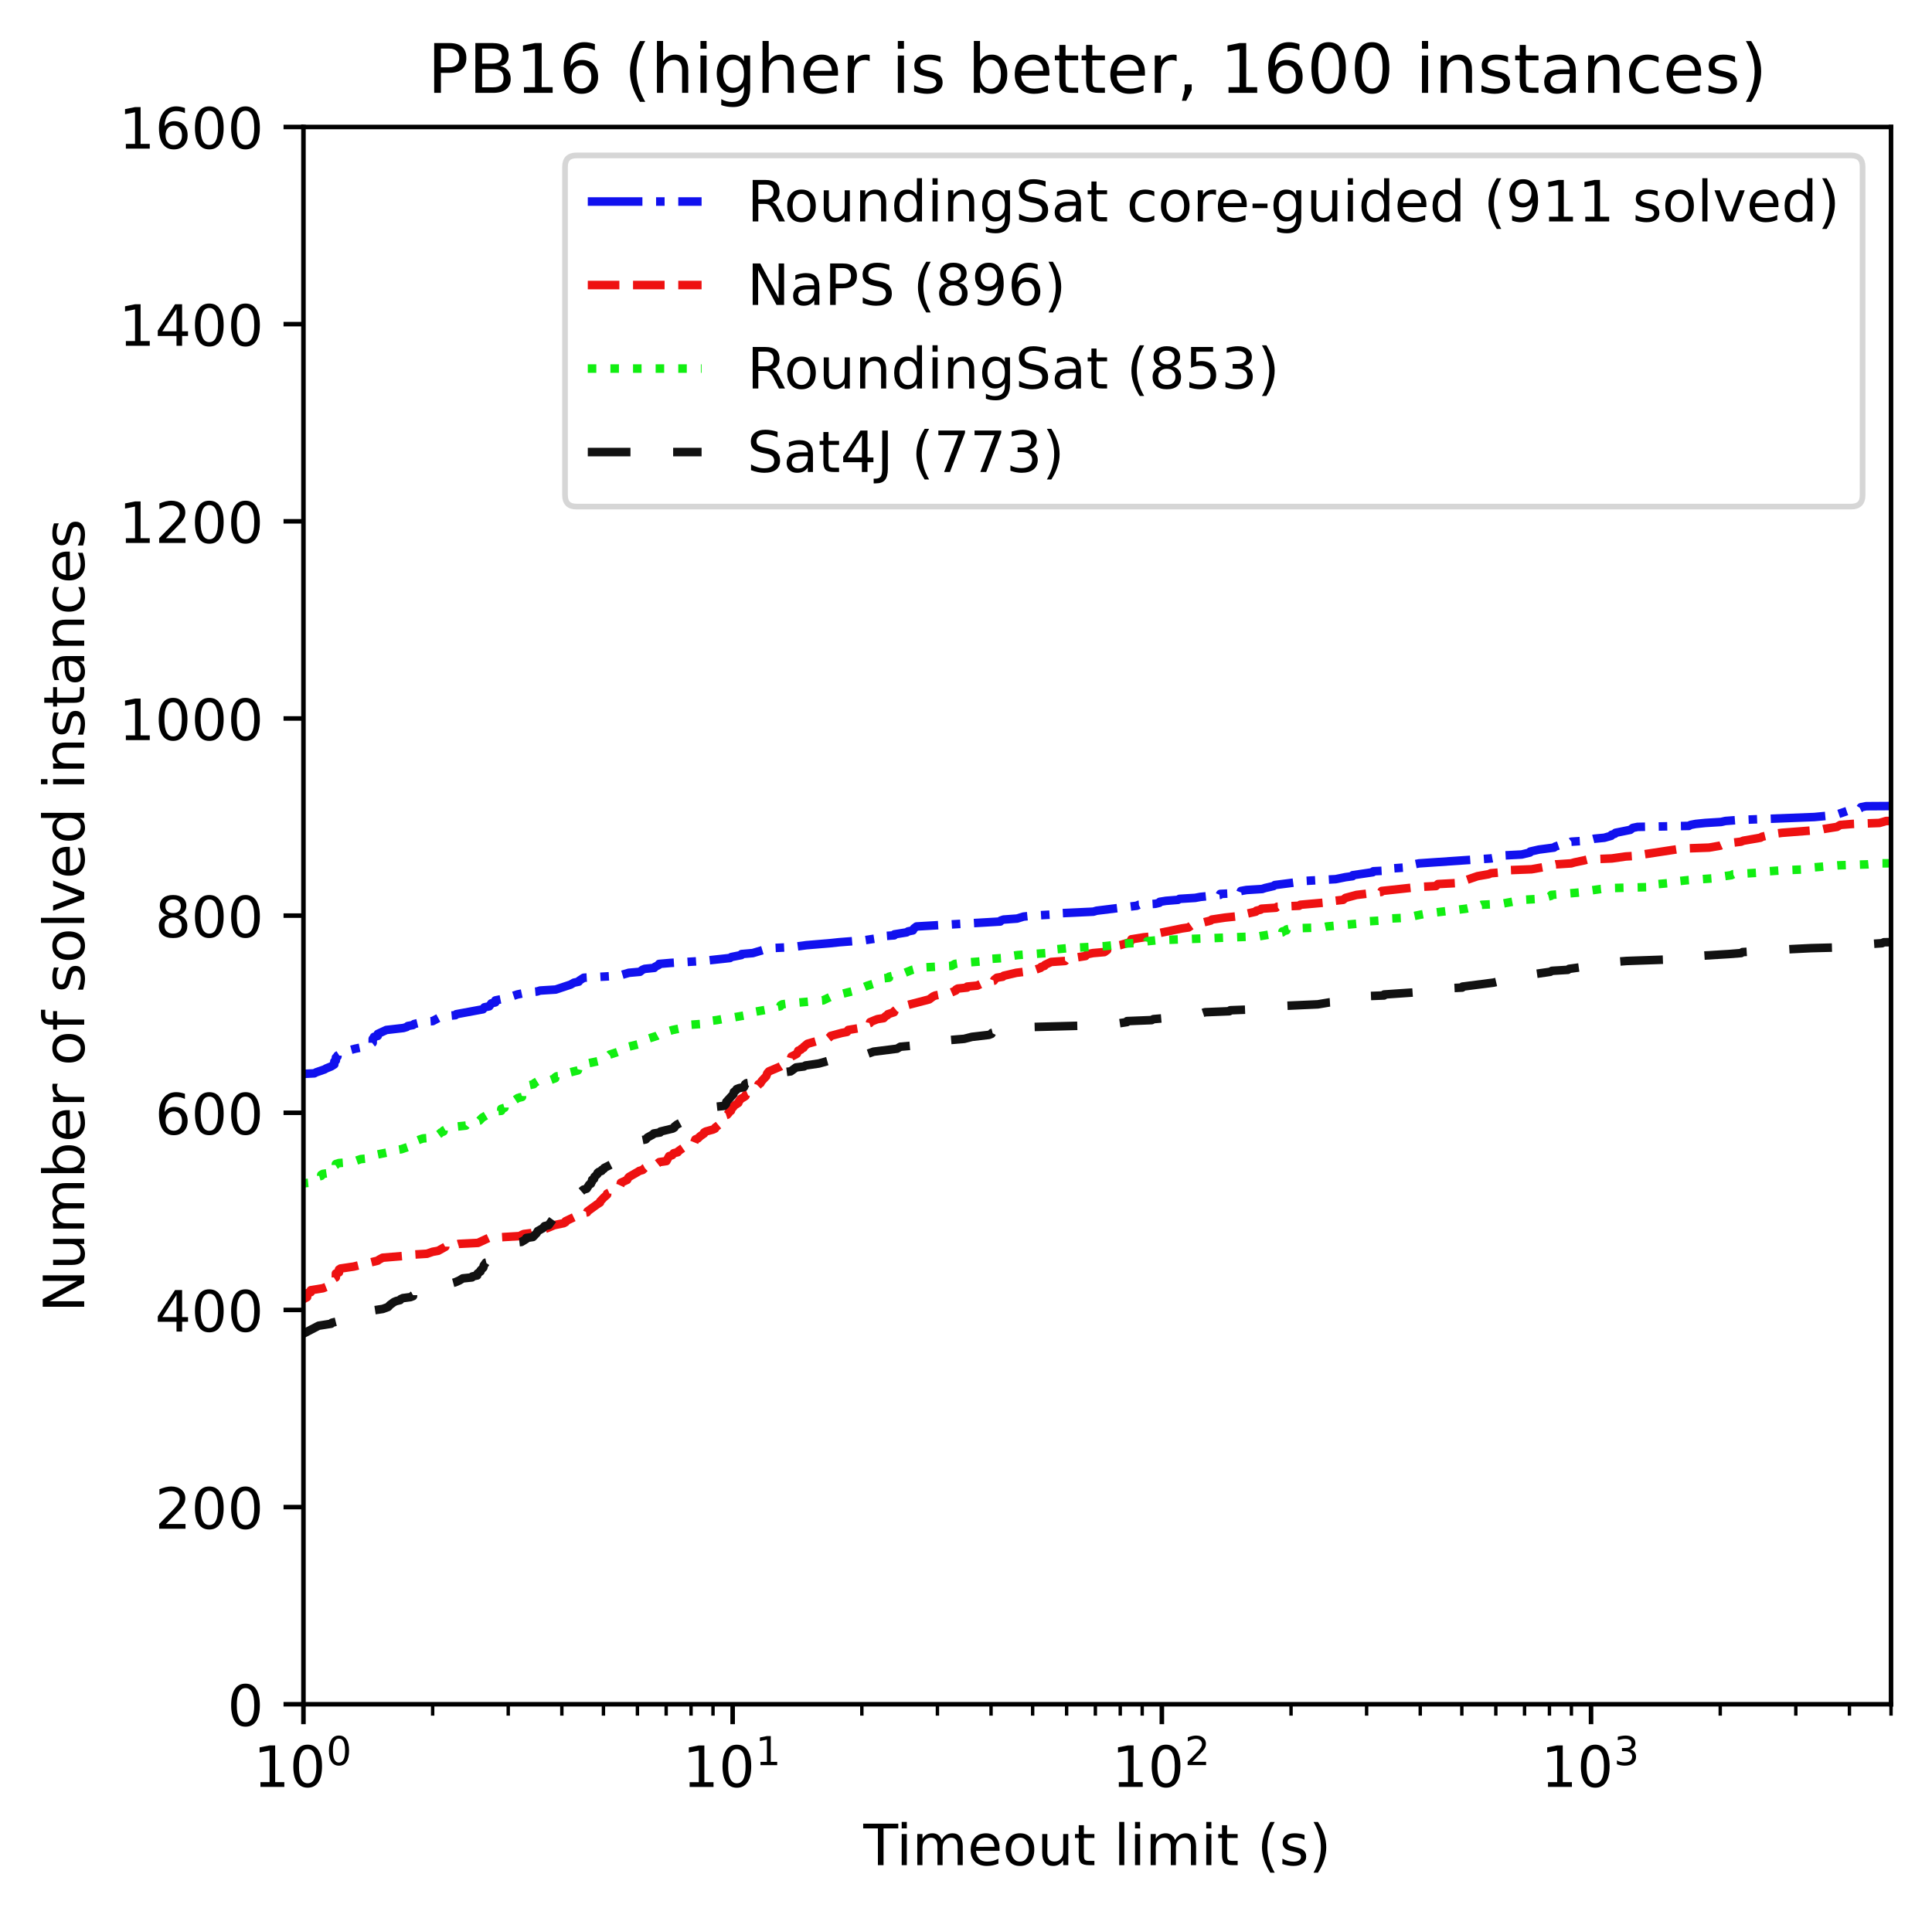 <?xml version="1.0"?>
 <!-- Created with matplotlib (https://matplotlib.org/) -->
<svg height="337.074" version="1.1" viewBox="0 0 339.528 337.074" width="339.528" xmlns="http://www.w3.org/2000/svg" xmlns:xlink="http://www.w3.org/1999/xlink"> <defs> <style type="text/css">
*{stroke-linecap:butt;stroke-linejoin:round;} </style> </defs> <g id="figure_1"> <g id="patch_1"> <path d="M 0 337.074 L 339.528 337.074 L 339.528 0 L 0 0 z
" style="fill:#ffffff;"></path> </g> <g id="axes_1"> <g id="patch_2"> <path d="M 53.328 299.518 L 332.328 299.518 L 332.328 22.318 L 53.328 22.318 z
" style="fill:#ffffff;"></path> </g> <g id="matplotlib.axis_1"> <g id="xtick_1"> <g id="line2d_1"> <defs> <path d="M 0 0 L 0 3.5 " id="m7cad3b1c69" style="stroke:#000000;stroke-width:0.8;"></path> </defs> <g> <use style="stroke:#000000;stroke-width:0.8;" x="53.328" xlink:href="#m7cad3b1c69" y="299.518"></use> </g> </g> <g id="text_1">  <defs> <path d="M 12.406 8.297 L 28.516 8.297 L 28.516 63.922 L 10.984 60.406 L 10.984 69.391 L 28.422 72.906 L 38.281 72.906 L 38.281 8.297 L 54.391 8.297 L 54.391 0 L 12.406 0 z
" id="DejaVuSans-49"></path> <path d="M 31.781 66.406 Q 24.172 66.406 20.328 58.906 Q 16.5 51.422 16.5 36.375 Q 16.5 21.391 20.328 13.891 Q 24.172 6.391 31.781 6.391 Q 39.453 6.391 43.281 13.891 Q 47.125 21.391 47.125 36.375 Q 47.125 51.422 43.281 58.906 Q 39.453 66.406 31.781 66.406 z
M 31.781 74.219 Q 44.047 74.219 50.516 64.516 Q 56.984 54.828 56.984 36.375 Q 56.984 17.969 50.516 8.266 Q 44.047 -1.422 31.781 -1.422 Q 19.531 -1.422 13.062 8.266 Q 6.594 17.969 6.594 36.375 Q 6.594 54.828 13.062 64.516 Q 19.531 74.219 31.781 74.219 z
" id="DejaVuSans-48"></path> </defs> <g transform="translate(44.528 314.117)scale(0.1 -0.1)"> <use transform="translate(0 0.766)" xlink:href="#DejaVuSans-49"></use> <use transform="translate(63.623 0.766)" xlink:href="#DejaVuSans-48"></use> <use transform="translate(128.203 39.047)scale(0.7)" xlink:href="#DejaVuSans-48"></use> </g> </g> </g> <g id="xtick_2"> <g id="line2d_2"> <g> <use style="stroke:#000000;stroke-width:0.8;" x="128.755" xlink:href="#m7cad3b1c69" y="299.518"></use> </g> </g> <g id="text_2">  <g transform="translate(119.955 314.117)scale(0.1 -0.1)"> <use transform="translate(0 0.684)" xlink:href="#DejaVuSans-49"></use> <use transform="translate(63.623 0.684)" xlink:href="#DejaVuSans-48"></use> <use transform="translate(128.203 38.966)scale(0.7)" xlink:href="#DejaVuSans-49"></use> </g> </g> </g> <g id="xtick_3"> <g id="line2d_3"> <g> <use style="stroke:#000000;stroke-width:0.8;" x="204.181" xlink:href="#m7cad3b1c69" y="299.518"></use> </g> </g> <g id="text_3">  <defs> <path d="M 19.188 8.297 L 53.609 8.297 L 53.609 0 L 7.328 0 L 7.328 8.297 Q 12.938 14.109 22.625 23.891 Q 32.328 33.688 34.812 36.531 Q 39.547 41.844 41.422 45.531 Q 43.312 49.219 43.312 52.781 Q 43.312 58.594 39.234 62.25 Q 35.156 65.922 28.609 65.922 Q 23.969 65.922 18.812 64.312 Q 13.672 62.703 7.812 59.422 L 7.812 69.391 Q 13.766 71.781 18.938 73 Q 24.125 74.219 28.422 74.219 Q 39.75 74.219 46.484 68.547 Q 53.219 62.891 53.219 53.422 Q 53.219 48.922 51.531 44.891 Q 49.859 40.875 45.406 35.406 Q 44.188 33.984 37.641 27.219 Q 31.109 20.453 19.188 8.297 z
" id="DejaVuSans-50"></path> </defs> <g transform="translate(195.381 314.117)scale(0.1 -0.1)"> <use transform="translate(0 0.766)" xlink:href="#DejaVuSans-49"></use> <use transform="translate(63.623 0.766)" xlink:href="#DejaVuSans-48"></use> <use transform="translate(128.203 39.047)scale(0.7)" xlink:href="#DejaVuSans-50"></use> </g> </g> </g> <g id="xtick_4"> <g id="line2d_4"> <g> <use style="stroke:#000000;stroke-width:0.8;" x="279.607" xlink:href="#m7cad3b1c69" y="299.518"></use> </g> </g> <g id="text_4">  <defs> <path d="M 40.578 39.312 Q 47.656 37.797 51.625 33 Q 55.609 28.219 55.609 21.188 Q 55.609 10.406 48.188 4.484 Q 40.766 -1.422 27.094 -1.422 Q 22.516 -1.422 17.656 -0.516 Q 12.797 0.391 7.625 2.203 L 7.625 11.719 Q 11.719 9.328 16.594 8.109 Q 21.484 6.891 26.812 6.891 Q 36.078 6.891 40.938 10.547 Q 45.797 14.203 45.797 21.188 Q 45.797 27.641 41.281 31.266 Q 36.766 34.906 28.719 34.906 L 20.219 34.906 L 20.219 43.016 L 29.109 43.016 Q 36.375 43.016 40.234 45.922 Q 44.094 48.828 44.094 54.297 Q 44.094 59.906 40.109 62.906 Q 36.141 65.922 28.719 65.922 Q 24.656 65.922 20.016 65.031 Q 15.375 64.156 9.812 62.312 L 9.812 71.094 Q 15.438 72.656 20.344 73.438 Q 25.25 74.219 29.594 74.219 Q 40.828 74.219 47.359 69.109 Q 53.906 64.016 53.906 55.328 Q 53.906 49.266 50.438 45.094 Q 46.969 40.922 40.578 39.312 z
" id="DejaVuSans-51"></path> </defs> <g transform="translate(270.807 314.117)scale(0.1 -0.1)"> <use transform="translate(0 0.766)" xlink:href="#DejaVuSans-49"></use> <use transform="translate(63.623 0.766)" xlink:href="#DejaVuSans-48"></use> <use transform="translate(128.203 39.047)scale(0.7)" xlink:href="#DejaVuSans-51"></use> </g> </g> </g> <g id="xtick_5"> <g id="line2d_5"> <defs> <path d="M 0 0 L 0 2 " id="m73d2b8dfcf" style="stroke:#000000;stroke-width:0.6;"></path> </defs> <g> <use style="stroke:#000000;stroke-width:0.6;" x="76.034" xlink:href="#m73d2b8dfcf" y="299.518"></use> </g> </g> </g> <g id="xtick_6"> <g id="line2d_6"> <g> <use style="stroke:#000000;stroke-width:0.6;" x="89.316" xlink:href="#m73d2b8dfcf" y="299.518"></use> </g> </g> </g> <g id="xtick_7"> <g id="line2d_7"> <g> <use style="stroke:#000000;stroke-width:0.6;" x="98.739" xlink:href="#m73d2b8dfcf" y="299.518"></use> </g> </g> </g> <g id="xtick_8"> <g id="line2d_8"> <g> <use style="stroke:#000000;stroke-width:0.6;" x="106.049" xlink:href="#m73d2b8dfcf" y="299.518"></use> </g> </g> </g> <g id="xtick_9"> <g id="line2d_9"> <g> <use style="stroke:#000000;stroke-width:0.6;" x="112.021" xlink:href="#m73d2b8dfcf" y="299.518"></use> </g> </g> </g> <g id="xtick_10"> <g id="line2d_10"> <g> <use style="stroke:#000000;stroke-width:0.6;" x="117.071" xlink:href="#m73d2b8dfcf" y="299.518"></use> </g> </g> </g> <g id="xtick_11"> <g id="line2d_11"> <g> <use style="stroke:#000000;stroke-width:0.6;" x="121.445" xlink:href="#m73d2b8dfcf" y="299.518"></use> </g> </g> </g> <g id="xtick_12"> <g id="line2d_12"> <g> <use style="stroke:#000000;stroke-width:0.6;" x="125.303" xlink:href="#m73d2b8dfcf" y="299.518"></use> </g> </g> </g> <g id="xtick_13"> <g id="line2d_13"> <g> <use style="stroke:#000000;stroke-width:0.6;" x="151.46" xlink:href="#m73d2b8dfcf" y="299.518"></use> </g> </g> </g> <g id="xtick_14"> <g id="line2d_14"> <g> <use style="stroke:#000000;stroke-width:0.6;" x="164.742" xlink:href="#m73d2b8dfcf" y="299.518"></use> </g> </g> </g> <g id="xtick_15"> <g id="line2d_15"> <g> <use style="stroke:#000000;stroke-width:0.6;" x="174.166" xlink:href="#m73d2b8dfcf" y="299.518"></use> </g> </g> </g> <g id="xtick_16"> <g id="line2d_16"> <g> <use style="stroke:#000000;stroke-width:0.6;" x="181.475" xlink:href="#m73d2b8dfcf" y="299.518"></use> </g> </g> </g> <g id="xtick_17"> <g id="line2d_17"> <g> <use style="stroke:#000000;stroke-width:0.6;" x="187.448" xlink:href="#m73d2b8dfcf" y="299.518"></use> </g> </g> </g> <g id="xtick_18"> <g id="line2d_18"> <g> <use style="stroke:#000000;stroke-width:0.6;" x="192.497" xlink:href="#m73d2b8dfcf" y="299.518"></use> </g> </g> </g> <g id="xtick_19"> <g id="line2d_19"> <g> <use style="stroke:#000000;stroke-width:0.6;" x="196.871" xlink:href="#m73d2b8dfcf" y="299.518"></use> </g> </g> </g> <g id="xtick_20"> <g id="line2d_20"> <g> <use style="stroke:#000000;stroke-width:0.6;" x="200.73" xlink:href="#m73d2b8dfcf" y="299.518"></use> </g> </g> </g> <g id="xtick_21"> <g id="line2d_21"> <g> <use style="stroke:#000000;stroke-width:0.6;" x="226.887" xlink:href="#m73d2b8dfcf" y="299.518"></use> </g> </g> </g> <g id="xtick_22"> <g id="line2d_22"> <g> <use style="stroke:#000000;stroke-width:0.6;" x="240.168" xlink:href="#m73d2b8dfcf" y="299.518"></use> </g> </g> </g> <g id="xtick_23"> <g id="line2d_23"> <g> <use style="stroke:#000000;stroke-width:0.6;" x="249.592" xlink:href="#m73d2b8dfcf" y="299.518"></use> </g> </g> </g> <g id="xtick_24"> <g id="line2d_24"> <g> <use style="stroke:#000000;stroke-width:0.6;" x="256.902" xlink:href="#m73d2b8dfcf" y="299.518"></use> </g> </g> </g> <g id="xtick_25"> <g id="line2d_25"> <g> <use style="stroke:#000000;stroke-width:0.6;" x="262.874" xlink:href="#m73d2b8dfcf" y="299.518"></use> </g> </g> </g> <g id="xtick_26"> <g id="line2d_26"> <g> <use style="stroke:#000000;stroke-width:0.6;" x="267.924" xlink:href="#m73d2b8dfcf" y="299.518"></use> </g> </g> </g> <g id="xtick_27"> <g id="line2d_27"> <g> <use style="stroke:#000000;stroke-width:0.6;" x="272.298" xlink:href="#m73d2b8dfcf" y="299.518"></use> </g> </g> </g> <g id="xtick_28"> <g id="line2d_28"> <g> <use style="stroke:#000000;stroke-width:0.6;" x="276.156" xlink:href="#m73d2b8dfcf" y="299.518"></use> </g> </g> </g> <g id="xtick_29"> <g id="line2d_29"> <g> <use style="stroke:#000000;stroke-width:0.6;" x="302.313" xlink:href="#m73d2b8dfcf" y="299.518"></use> </g> </g> </g> <g id="xtick_30"> <g id="line2d_30"> <g> <use style="stroke:#000000;stroke-width:0.6;" x="315.595" xlink:href="#m73d2b8dfcf" y="299.518"></use> </g> </g> </g> <g id="xtick_31"> <g id="line2d_31"> <g> <use style="stroke:#000000;stroke-width:0.6;" x="325.019" xlink:href="#m73d2b8dfcf" y="299.518"></use> </g> </g> </g> <g id="xtick_32"> <g id="line2d_32"> <g> <use style="stroke:#000000;stroke-width:0.6;" x="332.328" xlink:href="#m73d2b8dfcf" y="299.518"></use> </g> </g> </g> <g id="text_5">  <defs> <path d="M -0.297 72.906 L 61.375 72.906 L 61.375 64.594 L 35.5 64.594 L 35.5 0 L 25.594 0 L 25.594 64.594 L -0.297 64.594 z
" id="DejaVuSans-84"></path> <path d="M 9.422 54.688 L 18.406 54.688 L 18.406 0 L 9.422 0 z
M 9.422 75.984 L 18.406 75.984 L 18.406 64.594 L 9.422 64.594 z
" id="DejaVuSans-105"></path> <path d="M 52 44.188 Q 55.375 50.25 60.062 53.125 Q 64.75 56 71.094 56 Q 79.641 56 84.281 50.016 Q 88.922 44.047 88.922 33.016 L 88.922 0 L 79.891 0 L 79.891 32.719 Q 79.891 40.578 77.094 44.375 Q 74.312 48.188 68.609 48.188 Q 61.625 48.188 57.562 43.547 Q 53.516 38.922 53.516 30.906 L 53.516 0 L 44.484 0 L 44.484 32.719 Q 44.484 40.625 41.703 44.406 Q 38.922 48.188 33.109 48.188 Q 26.219 48.188 22.156 43.531 Q 18.109 38.875 18.109 30.906 L 18.109 0 L 9.078 0 L 9.078 54.688 L 18.109 54.688 L 18.109 46.188 Q 21.188 51.219 25.484 53.609 Q 29.781 56 35.688 56 Q 41.656 56 45.828 52.969 Q 50 49.953 52 44.188 z
" id="DejaVuSans-109"></path> <path d="M 56.203 29.594 L 56.203 25.203 L 14.891 25.203 Q 15.484 15.922 20.484 11.062 Q 25.484 6.203 34.422 6.203 Q 39.594 6.203 44.453 7.469 Q 49.312 8.734 54.109 11.281 L 54.109 2.781 Q 49.266 0.734 44.188 -0.344 Q 39.109 -1.422 33.891 -1.422 Q 20.797 -1.422 13.156 6.188 Q 5.516 13.812 5.516 26.812 Q 5.516 40.234 12.766 48.109 Q 20.016 56 32.328 56 Q 43.359 56 49.781 48.891 Q 56.203 41.797 56.203 29.594 z
M 47.219 32.234 Q 47.125 39.594 43.094 43.984 Q 39.062 48.391 32.422 48.391 Q 24.906 48.391 20.391 44.141 Q 15.875 39.891 15.188 32.172 z
" id="DejaVuSans-101"></path> <path d="M 30.609 48.391 Q 23.391 48.391 19.188 42.75 Q 14.984 37.109 14.984 27.297 Q 14.984 17.484 19.156 11.844 Q 23.344 6.203 30.609 6.203 Q 37.797 6.203 41.984 11.859 Q 46.188 17.531 46.188 27.297 Q 46.188 37.016 41.984 42.703 Q 37.797 48.391 30.609 48.391 z
M 30.609 56 Q 42.328 56 49.016 48.375 Q 55.719 40.766 55.719 27.297 Q 55.719 13.875 49.016 6.219 Q 42.328 -1.422 30.609 -1.422 Q 18.844 -1.422 12.172 6.219 Q 5.516 13.875 5.516 27.297 Q 5.516 40.766 12.172 48.375 Q 18.844 56 30.609 56 z
" id="DejaVuSans-111"></path> <path d="M 8.5 21.578 L 8.5 54.688 L 17.484 54.688 L 17.484 21.922 Q 17.484 14.156 20.5 10.266 Q 23.531 6.391 29.594 6.391 Q 36.859 6.391 41.078 11.031 Q 45.312 15.672 45.312 23.688 L 45.312 54.688 L 54.297 54.688 L 54.297 0 L 45.312 0 L 45.312 8.406 Q 42.047 3.422 37.719 1 Q 33.406 -1.422 27.688 -1.422 Q 18.266 -1.422 13.375 4.438 Q 8.5 10.297 8.5 21.578 z
M 31.109 56 z
" id="DejaVuSans-117"></path> <path d="M 18.312 70.219 L 18.312 54.688 L 36.812 54.688 L 36.812 47.703 L 18.312 47.703 L 18.312 18.016 Q 18.312 11.328 20.141 9.422 Q 21.969 7.516 27.594 7.516 L 36.812 7.516 L 36.812 0 L 27.594 0 Q 17.188 0 13.234 3.875 Q 9.281 7.766 9.281 18.016 L 9.281 47.703 L 2.688 47.703 L 2.688 54.688 L 9.281 54.688 L 9.281 70.219 z
" id="DejaVuSans-116"></path> <path id="DejaVuSans-32"></path> <path d="M 9.422 75.984 L 18.406 75.984 L 18.406 0 L 9.422 0 z
" id="DejaVuSans-108"></path> <path d="M 31 75.875 Q 24.469 64.656 21.281 53.656 Q 18.109 42.672 18.109 31.391 Q 18.109 20.125 21.312 9.062 Q 24.516 -2 31 -13.188 L 23.188 -13.188 Q 15.875 -1.703 12.234 9.375 Q 8.594 20.453 8.594 31.391 Q 8.594 42.281 12.203 53.312 Q 15.828 64.359 23.188 75.875 z
" id="DejaVuSans-40"></path> <path d="M 44.281 53.078 L 44.281 44.578 Q 40.484 46.531 36.375 47.5 Q 32.281 48.484 27.875 48.484 Q 21.188 48.484 17.844 46.438 Q 14.5 44.391 14.5 40.281 Q 14.5 37.156 16.891 35.375 Q 19.281 33.594 26.516 31.984 L 29.594 31.297 Q 39.156 29.25 43.188 25.516 Q 47.219 21.781 47.219 15.094 Q 47.219 7.469 41.188 3.016 Q 35.156 -1.422 24.609 -1.422 Q 20.219 -1.422 15.453 -0.562 Q 10.688 0.297 5.422 2 L 5.422 11.281 Q 10.406 8.688 15.234 7.391 Q 20.062 6.109 24.812 6.109 Q 31.156 6.109 34.562 8.281 Q 37.984 10.453 37.984 14.406 Q 37.984 18.062 35.516 20.016 Q 33.062 21.969 24.703 23.781 L 21.578 24.516 Q 13.234 26.266 9.516 29.906 Q 5.812 33.547 5.812 39.891 Q 5.812 47.609 11.281 51.797 Q 16.75 56 26.812 56 Q 31.781 56 36.172 55.266 Q 40.578 54.547 44.281 53.078 z
" id="DejaVuSans-115"></path> <path d="M 8.016 75.875 L 15.828 75.875 Q 23.141 64.359 26.781 53.312 Q 30.422 42.281 30.422 31.391 Q 30.422 20.453 26.781 9.375 Q 23.141 -1.703 15.828 -13.188 L 8.016 -13.188 Q 14.5 -2 17.703 9.062 Q 20.906 20.125 20.906 31.391 Q 20.906 42.672 17.703 53.656 Q 14.5 64.656 8.016 75.875 z
" id="DejaVuSans-41"></path> </defs> <g transform="translate(151.724 327.795)scale(0.1 -0.1)"> <use xlink:href="#DejaVuSans-84"></use> <use x="57.959" xlink:href="#DejaVuSans-105"></use> <use x="85.742" xlink:href="#DejaVuSans-109"></use> <use x="183.154" xlink:href="#DejaVuSans-101"></use> <use x="244.678" xlink:href="#DejaVuSans-111"></use> <use x="305.859" xlink:href="#DejaVuSans-117"></use> <use x="369.238" xlink:href="#DejaVuSans-116"></use> <use x="408.447" xlink:href="#DejaVuSans-32"></use> <use x="440.234" xlink:href="#DejaVuSans-108"></use> <use x="468.018" xlink:href="#DejaVuSans-105"></use> <use x="495.801" xlink:href="#DejaVuSans-109"></use> <use x="593.213" xlink:href="#DejaVuSans-105"></use> <use x="620.996" xlink:href="#DejaVuSans-116"></use> <use x="660.205" xlink:href="#DejaVuSans-32"></use> <use x="691.992" xlink:href="#DejaVuSans-40"></use> <use x="731.006" xlink:href="#DejaVuSans-115"></use> <use x="783.105" xlink:href="#DejaVuSans-41"></use> </g> </g> </g> <g id="matplotlib.axis_2"> <g id="ytick_1"> <g id="line2d_33"> <defs> <path d="M 0 0 L -3.5 0 " id="m754161f1b3" style="stroke:#000000;stroke-width:0.8;"></path> </defs> <g> <use style="stroke:#000000;stroke-width:0.8;" x="53.328" xlink:href="#m754161f1b3" y="299.518"></use> </g> </g> <g id="text_6">  <g transform="translate(39.966 303.317)scale(0.1 -0.1)"> <use xlink:href="#DejaVuSans-48"></use> </g> </g> </g> <g id="ytick_2"> <g id="line2d_34"> <g> <use style="stroke:#000000;stroke-width:0.8;" x="53.328" xlink:href="#m754161f1b3" y="264.868"></use> </g> </g> <g id="text_7">  <g transform="translate(27.241 268.667)scale(0.1 -0.1)"> <use xlink:href="#DejaVuSans-50"></use> <use x="63.623" xlink:href="#DejaVuSans-48"></use> <use x="127.246" xlink:href="#DejaVuSans-48"></use> </g> </g> </g> <g id="ytick_3"> <g id="line2d_35"> <g> <use style="stroke:#000000;stroke-width:0.8;" x="53.328" xlink:href="#m754161f1b3" y="230.218"></use> </g> </g> <g id="text_8">  <defs> <path d="M 37.797 64.312 L 12.891 25.391 L 37.797 25.391 z
M 35.203 72.906 L 47.609 72.906 L 47.609 25.391 L 58.016 25.391 L 58.016 17.188 L 47.609 17.188 L 47.609 0 L 37.797 0 L 37.797 17.188 L 4.891 17.188 L 4.891 26.703 z
" id="DejaVuSans-52"></path> </defs> <g transform="translate(27.241 234.017)scale(0.1 -0.1)"> <use xlink:href="#DejaVuSans-52"></use> <use x="63.623" xlink:href="#DejaVuSans-48"></use> <use x="127.246" xlink:href="#DejaVuSans-48"></use> </g> </g> </g> <g id="ytick_4"> <g id="line2d_36"> <g> <use style="stroke:#000000;stroke-width:0.8;" x="53.328" xlink:href="#m754161f1b3" y="195.568"></use> </g> </g> <g id="text_9">  <defs> <path d="M 33.016 40.375 Q 26.375 40.375 22.484 35.828 Q 18.609 31.297 18.609 23.391 Q 18.609 15.531 22.484 10.953 Q 26.375 6.391 33.016 6.391 Q 39.656 6.391 43.531 10.953 Q 47.406 15.531 47.406 23.391 Q 47.406 31.297 43.531 35.828 Q 39.656 40.375 33.016 40.375 z
M 52.594 71.297 L 52.594 62.312 Q 48.875 64.062 45.094 64.984 Q 41.312 65.922 37.594 65.922 Q 27.828 65.922 22.672 59.328 Q 17.531 52.734 16.797 39.406 Q 19.672 43.656 24.016 45.922 Q 28.375 48.188 33.594 48.188 Q 44.578 48.188 50.953 41.516 Q 57.328 34.859 57.328 23.391 Q 57.328 12.156 50.688 5.359 Q 44.047 -1.422 33.016 -1.422 Q 20.359 -1.422 13.672 8.266 Q 6.984 17.969 6.984 36.375 Q 6.984 53.656 15.188 63.938 Q 23.391 74.219 37.203 74.219 Q 40.922 74.219 44.703 73.484 Q 48.484 72.75 52.594 71.297 z
" id="DejaVuSans-54"></path> </defs> <g transform="translate(27.241 199.367)scale(0.1 -0.1)"> <use xlink:href="#DejaVuSans-54"></use> <use x="63.623" xlink:href="#DejaVuSans-48"></use> <use x="127.246" xlink:href="#DejaVuSans-48"></use> </g> </g> </g> <g id="ytick_5"> <g id="line2d_37"> <g> <use style="stroke:#000000;stroke-width:0.8;" x="53.328" xlink:href="#m754161f1b3" y="160.918"></use> </g> </g> <g id="text_10">  <defs> <path d="M 31.781 34.625 Q 24.75 34.625 20.719 30.859 Q 16.703 27.094 16.703 20.516 Q 16.703 13.922 20.719 10.156 Q 24.75 6.391 31.781 6.391 Q 38.812 6.391 42.859 10.172 Q 46.922 13.969 46.922 20.516 Q 46.922 27.094 42.891 30.859 Q 38.875 34.625 31.781 34.625 z
M 21.922 38.812 Q 15.578 40.375 12.031 44.719 Q 8.5 49.078 8.5 55.328 Q 8.5 64.062 14.719 69.141 Q 20.953 74.219 31.781 74.219 Q 42.672 74.219 48.875 69.141 Q 55.078 64.062 55.078 55.328 Q 55.078 49.078 51.531 44.719 Q 48 40.375 41.703 38.812 Q 48.828 37.156 52.797 32.312 Q 56.781 27.484 56.781 20.516 Q 56.781 9.906 50.312 4.234 Q 43.844 -1.422 31.781 -1.422 Q 19.734 -1.422 13.25 4.234 Q 6.781 9.906 6.781 20.516 Q 6.781 27.484 10.781 32.312 Q 14.797 37.156 21.922 38.812 z
M 18.312 54.391 Q 18.312 48.734 21.844 45.562 Q 25.391 42.391 31.781 42.391 Q 38.141 42.391 41.719 45.562 Q 45.312 48.734 45.312 54.391 Q 45.312 60.062 41.719 63.234 Q 38.141 66.406 31.781 66.406 Q 25.391 66.406 21.844 63.234 Q 18.312 60.062 18.312 54.391 z
" id="DejaVuSans-56"></path> </defs> <g transform="translate(27.241 164.717)scale(0.1 -0.1)"> <use xlink:href="#DejaVuSans-56"></use> <use x="63.623" xlink:href="#DejaVuSans-48"></use> <use x="127.246" xlink:href="#DejaVuSans-48"></use> </g> </g> </g> <g id="ytick_6"> <g id="line2d_38"> <g> <use style="stroke:#000000;stroke-width:0.8;" x="53.328" xlink:href="#m754161f1b3" y="126.268"></use> </g> </g> <g id="text_11">  <g transform="translate(20.878 130.067)scale(0.1 -0.1)"> <use xlink:href="#DejaVuSans-49"></use> <use x="63.623" xlink:href="#DejaVuSans-48"></use> <use x="127.246" xlink:href="#DejaVuSans-48"></use> <use x="190.869" xlink:href="#DejaVuSans-48"></use> </g> </g> </g> <g id="ytick_7"> <g id="line2d_39"> <g> <use style="stroke:#000000;stroke-width:0.8;" x="53.328" xlink:href="#m754161f1b3" y="91.618"></use> </g> </g> <g id="text_12">  <g transform="translate(20.878 95.417)scale(0.1 -0.1)"> <use xlink:href="#DejaVuSans-49"></use> <use x="63.623" xlink:href="#DejaVuSans-50"></use> <use x="127.246" xlink:href="#DejaVuSans-48"></use> <use x="190.869" xlink:href="#DejaVuSans-48"></use> </g> </g> </g> <g id="ytick_8"> <g id="line2d_40"> <g> <use style="stroke:#000000;stroke-width:0.8;" x="53.328" xlink:href="#m754161f1b3" y="56.968"></use> </g> </g> <g id="text_13">  <g transform="translate(20.878 60.767)scale(0.1 -0.1)"> <use xlink:href="#DejaVuSans-49"></use> <use x="63.623" xlink:href="#DejaVuSans-52"></use> <use x="127.246" xlink:href="#DejaVuSans-48"></use> <use x="190.869" xlink:href="#DejaVuSans-48"></use> </g> </g> </g> <g id="ytick_9"> <g id="line2d_41"> <g> <use style="stroke:#000000;stroke-width:0.8;" x="53.328" xlink:href="#m754161f1b3" y="22.318"></use> </g> </g> <g id="text_14">  <g transform="translate(20.878 26.117)scale(0.1 -0.1)"> <use xlink:href="#DejaVuSans-49"></use> <use x="63.623" xlink:href="#DejaVuSans-54"></use> <use x="127.246" xlink:href="#DejaVuSans-48"></use> <use x="190.869" xlink:href="#DejaVuSans-48"></use> </g> </g> </g> <g id="text_15">  <defs> <path d="M 9.812 72.906 L 23.094 72.906 L 55.422 11.922 L 55.422 72.906 L 64.984 72.906 L 64.984 0 L 51.703 0 L 19.391 60.984 L 19.391 0 L 9.812 0 z
" id="DejaVuSans-78"></path> <path d="M 48.688 27.297 Q 48.688 37.203 44.609 42.844 Q 40.531 48.484 33.406 48.484 Q 26.266 48.484 22.188 42.844 Q 18.109 37.203 18.109 27.297 Q 18.109 17.391 22.188 11.75 Q 26.266 6.109 33.406 6.109 Q 40.531 6.109 44.609 11.75 Q 48.688 17.391 48.688 27.297 z
M 18.109 46.391 Q 20.953 51.266 25.266 53.625 Q 29.594 56 35.594 56 Q 45.562 56 51.781 48.094 Q 58.016 40.188 58.016 27.297 Q 58.016 14.406 51.781 6.484 Q 45.562 -1.422 35.594 -1.422 Q 29.594 -1.422 25.266 0.953 Q 20.953 3.328 18.109 8.203 L 18.109 0 L 9.078 0 L 9.078 75.984 L 18.109 75.984 z
" id="DejaVuSans-98"></path> <path d="M 41.109 46.297 Q 39.594 47.172 37.812 47.578 Q 36.031 48 33.891 48 Q 26.266 48 22.188 43.047 Q 18.109 38.094 18.109 28.812 L 18.109 0 L 9.078 0 L 9.078 54.688 L 18.109 54.688 L 18.109 46.188 Q 20.953 51.172 25.484 53.578 Q 30.031 56 36.531 56 Q 37.453 56 38.578 55.875 Q 39.703 55.766 41.062 55.516 z
" id="DejaVuSans-114"></path> <path d="M 37.109 75.984 L 37.109 68.5 L 28.516 68.5 Q 23.688 68.5 21.797 66.547 Q 19.922 64.594 19.922 59.516 L 19.922 54.688 L 34.719 54.688 L 34.719 47.703 L 19.922 47.703 L 19.922 0 L 10.891 0 L 10.891 47.703 L 2.297 47.703 L 2.297 54.688 L 10.891 54.688 L 10.891 58.5 Q 10.891 67.625 15.141 71.797 Q 19.391 75.984 28.609 75.984 z
" id="DejaVuSans-102"></path> <path d="M 2.984 54.688 L 12.5 54.688 L 29.594 8.797 L 46.688 54.688 L 56.203 54.688 L 35.688 0 L 23.484 0 z
" id="DejaVuSans-118"></path> <path d="M 45.406 46.391 L 45.406 75.984 L 54.391 75.984 L 54.391 0 L 45.406 0 L 45.406 8.203 Q 42.578 3.328 38.25 0.953 Q 33.938 -1.422 27.875 -1.422 Q 17.969 -1.422 11.734 6.484 Q 5.516 14.406 5.516 27.297 Q 5.516 40.188 11.734 48.094 Q 17.969 56 27.875 56 Q 33.938 56 38.25 53.625 Q 42.578 51.266 45.406 46.391 z
M 14.797 27.297 Q 14.797 17.391 18.875 11.75 Q 22.953 6.109 30.078 6.109 Q 37.203 6.109 41.297 11.75 Q 45.406 17.391 45.406 27.297 Q 45.406 37.203 41.297 42.844 Q 37.203 48.484 30.078 48.484 Q 22.953 48.484 18.875 42.844 Q 14.797 37.203 14.797 27.297 z
" id="DejaVuSans-100"></path> <path d="M 54.891 33.016 L 54.891 0 L 45.906 0 L 45.906 32.719 Q 45.906 40.484 42.875 44.328 Q 39.844 48.188 33.797 48.188 Q 26.516 48.188 22.312 43.547 Q 18.109 38.922 18.109 30.906 L 18.109 0 L 9.078 0 L 9.078 54.688 L 18.109 54.688 L 18.109 46.188 Q 21.344 51.125 25.703 53.562 Q 30.078 56 35.797 56 Q 45.219 56 50.047 50.172 Q 54.891 44.344 54.891 33.016 z
" id="DejaVuSans-110"></path> <path d="M 34.281 27.484 Q 23.391 27.484 19.188 25 Q 14.984 22.516 14.984 16.5 Q 14.984 11.719 18.141 8.906 Q 21.297 6.109 26.703 6.109 Q 34.188 6.109 38.703 11.406 Q 43.219 16.703 43.219 25.484 L 43.219 27.484 z
M 52.203 31.203 L 52.203 0 L 43.219 0 L 43.219 8.297 Q 40.141 3.328 35.547 0.953 Q 30.953 -1.422 24.312 -1.422 Q 15.922 -1.422 10.953 3.297 Q 6 8.016 6 15.922 Q 6 25.141 12.172 29.828 Q 18.359 34.516 30.609 34.516 L 43.219 34.516 L 43.219 35.406 Q 43.219 41.609 39.141 45 Q 35.062 48.391 27.688 48.391 Q 23 48.391 18.547 47.266 Q 14.109 46.141 10.016 43.891 L 10.016 52.203 Q 14.938 54.109 19.578 55.047 Q 24.219 56 28.609 56 Q 40.484 56 46.344 49.844 Q 52.203 43.703 52.203 31.203 z
" id="DejaVuSans-97"></path> <path d="M 48.781 52.594 L 48.781 44.188 Q 44.969 46.297 41.141 47.344 Q 37.312 48.391 33.406 48.391 Q 24.656 48.391 19.812 42.844 Q 14.984 37.312 14.984 27.297 Q 14.984 17.281 19.812 11.734 Q 24.656 6.203 33.406 6.203 Q 37.312 6.203 41.141 7.25 Q 44.969 8.297 48.781 10.406 L 48.781 2.094 Q 45.016 0.344 40.984 -0.531 Q 36.969 -1.422 32.422 -1.422 Q 20.062 -1.422 12.781 6.344 Q 5.516 14.109 5.516 27.297 Q 5.516 40.672 12.859 48.328 Q 20.219 56 33.016 56 Q 37.156 56 41.109 55.141 Q 45.062 54.297 48.781 52.594 z
" id="DejaVuSans-99"></path> </defs> <g transform="translate(14.798 230.64)rotate(-90)scale(0.1 -0.1)"> <use xlink:href="#DejaVuSans-78"></use> <use x="74.805" xlink:href="#DejaVuSans-117"></use> <use x="138.184" xlink:href="#DejaVuSans-109"></use> <use x="235.596" xlink:href="#DejaVuSans-98"></use> <use x="299.072" xlink:href="#DejaVuSans-101"></use> <use x="360.596" xlink:href="#DejaVuSans-114"></use> <use x="401.709" xlink:href="#DejaVuSans-32"></use> <use x="433.496" xlink:href="#DejaVuSans-111"></use> <use x="494.678" xlink:href="#DejaVuSans-102"></use> <use x="529.883" xlink:href="#DejaVuSans-32"></use> <use x="561.67" xlink:href="#DejaVuSans-115"></use> <use x="613.77" xlink:href="#DejaVuSans-111"></use> <use x="674.951" xlink:href="#DejaVuSans-108"></use> <use x="702.734" xlink:href="#DejaVuSans-118"></use> <use x="761.914" xlink:href="#DejaVuSans-101"></use> <use x="823.438" xlink:href="#DejaVuSans-100"></use> <use x="886.914" xlink:href="#DejaVuSans-32"></use> <use x="918.701" xlink:href="#DejaVuSans-105"></use> <use x="946.484" xlink:href="#DejaVuSans-110"></use> <use x="1009.863" xlink:href="#DejaVuSans-115"></use> <use x="1061.963" xlink:href="#DejaVuSans-116"></use> <use x="1101.172" xlink:href="#DejaVuSans-97"></use> <use x="1162.451" xlink:href="#DejaVuSans-110"></use> <use x="1225.83" xlink:href="#DejaVuSans-99"></use> <use x="1280.811" xlink:href="#DejaVuSans-101"></use> <use x="1342.334" xlink:href="#DejaVuSans-115"></use> </g> </g> </g> <g id="line2d_42"> <path clip-path="url(#pe18ca81666)" d="M 51.648 188.811 L 55.237 188.638 L 55.544 188.465 L 57.04 187.945 L 57.332 187.772 L 58.19 187.425 L 58.75 187.079 L 58.75 186.559 L 59.026 186.386 L 59.026 185.866 L 59.3 185.693 L 59.3 185.52 L 60.109 185 L 60.899 184.827 L 61.158 184.653 L 62.423 184.307 L 64.115 183.96 L 65.273 183.441 L 65.5 183.267 L 65.5 182.574 L 65.725 182.401 L 65.725 182.228 L 66.391 182.055 L 66.391 181.708 L 67.895 181.015 L 70.902 180.669 L 71.472 180.495 L 71.66 180.322 L 72.582 180.149 L 72.764 179.976 L 73.48 179.802 L 73.657 179.629 L 76.034 179.456 L 77.318 178.763 L 78.25 178.59 L 80.037 178.416 L 80.182 178.243 L 84.879 177.377 L 85.128 177.03 L 85.985 176.857 L 86.346 176.337 L 87.056 176.164 L 87.056 175.818 L 88.765 175.471 L 89.642 175.298 L 89.857 175.125 L 90.914 174.778 L 92.537 174.432 L 94.365 174.258 L 94.922 174.085 L 97.657 173.912 L 100.259 173.046 L 100.879 172.699 L 101.712 172.526 L 101.787 172.353 L 102.598 171.833 L 108.751 171.486 L 110.513 170.967 L 112.455 170.793 L 112.883 170.447 L 113.306 170.274 L 114.994 170.1 L 115.094 169.927 L 115.782 169.581 L 115.831 169.407 L 117.811 169.234 L 123.508 168.888 L 128.293 168.368 L 128.524 168.195 L 130.29 167.848 L 130.322 167.675 L 132.291 167.502 L 134.037 166.982 L 134.26 166.809 L 135.376 166.635 L 139.115 166.462 L 141.707 166.116 L 145.846 165.769 L 147.477 165.596 L 151.916 165.249 L 154.148 164.903 L 154.208 164.73 L 154.805 164.556 L 157.158 164.383 L 157.172 164.21 L 159.328 163.863 L 159.585 163.69 L 160.43 163.517 L 160.617 163.17 L 161.072 162.824 L 175.78 161.958 L 175.865 161.784 L 176.367 161.611 L 178.744 161.438 L 179.864 161.091 L 181.515 160.918 L 184.597 160.745 L 184.805 160.572 L 192.135 160.225 L 192.735 160.052 L 199.762 159.186 L 200.131 159.012 L 203.044 158.839 L 203.746 158.666 L 203.819 158.493 L 204.894 158.319 L 207.028 158.146 L 207.279 157.973 L 210.047 157.8 L 210.975 157.626 L 214.371 157.28 L 214.445 157.107 L 217.959 156.933 L 218.088 156.587 L 219.057 156.414 L 221.807 156.24 L 222.323 156.067 L 223.815 155.721 L 224.029 155.547 L 228.047 155.028 L 228.709 154.854 L 234.743 154.508 L 236.448 154.161 L 237.701 153.988 L 237.731 153.815 L 241.247 153.295 L 241.361 153.122 L 244.679 152.949 L 244.769 152.775 L 244.994 152.602 L 247.341 152.429 L 248.531 151.909 L 249.363 151.736 L 262.02 150.87 L 263.871 150.523 L 264.164 150.35 L 267.427 150.177 L 268.861 149.83 L 268.924 149.657 L 270.45 149.31 L 273.092 148.964 L 273.299 148.791 L 274.838 148.271 L 275.915 148.098 L 276.148 147.924 L 278.879 147.751 L 280.173 147.405 L 281.952 147.231 L 283.164 146.885 L 283.219 146.712 L 283.796 146.538 L 283.902 146.365 L 286.495 145.845 L 286.951 145.499 L 287.786 145.326 L 296.794 145.152 L 297.089 144.979 L 297.986 144.806 L 299.672 144.633 L 302.468 144.459 L 303.224 144.286 L 305.459 144.113 L 318.836 143.593 L 322.519 143.247 L 324.557 142.554 L 326.219 142.38 L 326.937 142.034 L 327.046 141.861 L 327.963 141.687 L 340.528 141.607 L 340.528 141.607 " style="fill:none;stroke:#1111ee;stroke-dasharray:9.6,2.4,1.5,2.4;stroke-dashoffset:0;stroke-width:1.5;"></path> </g> <g id="line2d_43"> <path clip-path="url(#pe18ca81666)" d="M 52.999 228.486 L 53.977 227.966 L 53.977 227.273 L 54.613 227.1 L 54.613 226.753 L 56.747 226.407 L 57.62 226.06 L 57.906 225.887 L 57.906 225.714 L 58.471 225.367 L 58.471 225.021 L 58.75 224.847 L 58.75 224.674 L 59.026 224.501 L 59.026 223.808 L 59.572 223.635 L 59.572 223.115 L 59.842 222.942 L 62.173 222.595 L 66.391 221.556 L 66.61 221.382 L 67.259 221.036 L 71.472 220.689 L 72.216 220.516 L 75.036 220.343 L 76.034 219.996 L 77.002 219.823 L 78.25 219.13 L 78.25 218.957 L 80.037 218.784 L 80.612 218.61 L 83.992 218.437 L 85.864 217.571 L 91.532 217.224 L 91.634 217.051 L 92.038 216.878 L 93.416 216.705 L 93.608 216.531 L 94.177 216.358 L 95.65 216.185 L 95.74 216.012 L 97.402 215.319 L 99.065 214.972 L 99.388 214.799 L 99.388 214.626 L 101.562 213.586 L 101.637 213.413 L 102.084 213.24 L 103.175 213.066 L 103.246 212.893 L 104.916 211.68 L 105.454 211.334 L 105.454 211.161 L 106.114 210.468 L 106.698 209.948 L 106.698 209.775 L 108.204 209.082 L 108.812 208.735 L 109.052 208.215 L 109.111 207.869 L 110.226 207.349 L 110.398 207.003 L 110.57 206.829 L 112.076 205.963 L 112.347 205.79 L 112.936 205.617 L 113.306 205.27 L 113.62 205.097 L 114.238 204.924 L 114.441 204.75 L 115.44 204.577 L 115.88 204.231 L 117.118 204.057 L 117.582 203.191 L 118.13 203.018 L 118.401 202.671 L 119.112 202.498 L 119.2 202.325 L 120.447 201.459 L 121.486 201.285 L 121.568 201.112 L 121.933 200.939 L 122.214 200.246 L 122.651 200.073 L 123.004 199.726 L 123.738 199.206 L 123.738 199.033 L 124.042 198.86 L 125.303 198.513 L 125.665 198.34 L 125.701 198.167 L 126.165 197.82 L 126.797 197.301 L 126.867 196.954 L 127.143 196.608 L 127.246 196.088 L 127.791 195.915 L 128.093 195.568 L 128.126 195.395 L 128.458 195.222 L 128.557 194.875 L 128.885 194.529 L 128.95 194.355 L 129.755 193.836 L 129.786 193.662 L 130.165 193.143 L 130.756 192.796 L 131.001 192.623 L 131.032 192.45 L 132.232 191.93 L 132.379 191.583 L 133.247 190.717 L 133.304 190.544 L 133.645 190.371 L 133.841 190.024 L 134.149 189.678 L 134.645 189.158 L 134.836 188.638 L 135.134 188.292 L 137.172 187.425 L 138.268 186.732 L 138.317 186.386 L 138.995 186.039 L 139.091 185.693 L 139.776 185.346 L 140.056 185.173 L 140.287 184.653 L 140.745 184.48 L 140.835 184.307 L 141.218 184.134 L 141.263 183.96 L 141.905 183.441 L 143.718 182.921 L 143.945 182.748 L 145.435 182.574 L 145.866 182.228 L 145.982 182.055 L 147.936 181.535 L 148.853 181.362 L 149.065 181.015 L 151.131 180.669 L 151.181 180.495 L 152.173 180.149 L 152.381 179.976 L 152.886 179.802 L 152.918 179.629 L 153.753 179.283 L 154.208 179.109 L 155.304 178.936 L 155.623 178.59 L 155.967 178.416 L 156.038 178.243 L 157.117 177.897 L 157.131 177.723 L 157.974 177.03 L 163.291 175.644 L 163.991 175.125 L 164.391 174.951 L 167.162 174.432 L 167.963 174.085 L 168.013 173.912 L 168.318 173.739 L 169.969 173.565 L 169.978 173.392 L 171.736 173.219 L 172.854 172.699 L 174.678 172.353 L 174.75 172.179 L 175.182 171.833 L 176.221 171.66 L 176.39 171.486 L 178.608 170.967 L 181.37 170.62 L 182.88 170.1 L 182.986 169.927 L 183.551 169.754 L 183.63 169.581 L 184.722 169.061 L 187.185 168.888 L 187.431 168.541 L 190.768 168.021 L 190.906 167.848 L 191.218 167.675 L 192.078 167.502 L 194.078 167.328 L 194.565 166.982 L 194.569 166.809 L 194.927 166.462 L 196.83 166.116 L 198.598 165.596 L 198.629 165.423 L 198.819 165.249 L 198.838 165.076 L 200.998 164.73 L 202.765 164.556 L 203.325 164.383 L 203.442 164.037 L 207.711 163.17 L 208.887 162.997 L 209.369 162.651 L 212.763 161.784 L 212.961 161.611 L 215.271 161.265 L 218.581 160.918 L 218.687 160.745 L 219.148 160.572 L 220.686 160.225 L 220.803 160.052 L 221.538 159.879 L 221.686 159.705 L 224.225 159.532 L 224.476 159.359 L 228.31 159.186 L 228.508 159.012 L 234.326 158.493 L 234.478 158.319 L 236.033 158.146 L 236.466 157.8 L 238.403 157.28 L 242.726 156.76 L 242.82 156.587 L 249.186 155.894 L 252.356 155.721 L 252.705 155.374 L 255.905 155.201 L 256.097 154.854 L 257.627 154.681 L 259.649 153.988 L 261.624 153.642 L 262.018 153.468 L 264.063 153.295 L 264.711 152.949 L 269.148 152.775 L 271.101 152.429 L 273.426 151.909 L 276.118 151.736 L 276.715 151.563 L 278.364 151.216 L 279.051 151.043 L 283.265 150.87 L 285.692 150.523 L 288.545 150.35 L 288.7 150.177 L 295.53 149.137 L 300.353 148.964 L 302.334 148.617 L 303.114 148.271 L 305.954 147.924 L 306.387 147.751 L 309.376 147.231 L 309.652 147.058 L 310.373 146.885 L 310.594 146.712 L 313.143 146.365 L 319.869 145.845 L 320.635 145.672 L 322.825 145.326 L 323.41 144.979 L 325.536 144.806 L 330.286 144.633 L 331.472 144.286 L 340.528 144.22 L 340.528 144.22 " style="fill:none;stroke:#ee1111;stroke-dasharray:5.55,2.4;stroke-dashoffset:0;stroke-width:1.5;"></path> </g> <g id="line2d_44"> <path clip-path="url(#pe18ca81666)" d="M 52.666 208.042 L 54.296 207.869 L 54.296 207.696 L 54.613 207.522 L 55.237 207.349 L 55.237 207.176 L 55.849 206.829 L 56.45 206.656 L 56.45 206.483 L 56.747 206.31 L 57.906 206.136 L 57.906 205.963 L 58.75 205.443 L 58.75 204.924 L 59.026 204.75 L 59.026 204.577 L 59.572 204.404 L 61.922 204.231 L 63.4 203.711 L 65.045 203.538 L 65.725 203.018 L 68.312 202.498 L 68.312 202.325 L 70.517 201.978 L 72.032 201.459 L 72.216 201.285 L 72.216 201.112 L 72.4 200.939 L 72.944 200.766 L 72.944 200.592 L 73.832 200.246 L 74.354 200.073 L 76.682 199.899 L 76.843 199.726 L 76.843 199.553 L 77.318 199.206 L 77.476 199.033 L 77.942 198.86 L 77.942 198.687 L 78.25 198.513 L 78.25 198.34 L 78.706 198.167 L 81.869 197.82 L 82.006 197.647 L 83.474 197.301 L 83.604 197.127 L 84.248 196.954 L 84.754 196.434 L 85.621 195.915 L 85.864 195.568 L 86.226 195.395 L 88.092 195.222 L 88.092 194.875 L 88.654 194.702 L 88.654 194.529 L 89.206 194.009 L 89.316 193.836 L 90.39 193.489 L 90.495 193.316 L 91.018 192.969 L 91.735 192.796 L 91.735 192.623 L 92.438 191.93 L 92.537 191.583 L 92.734 191.064 L 92.734 190.89 L 93.028 190.717 L 93.799 190.544 L 93.894 190.371 L 94.459 190.024 L 96.625 189.851 L 97.572 189.504 L 97.572 189.331 L 97.826 189.158 L 99.308 188.985 L 99.308 188.811 L 100.181 188.465 L 101.562 188.118 L 101.637 187.772 L 102.452 187.599 L 102.598 187.252 L 103.103 187.079 L 103.175 186.906 L 104.848 186.559 L 105.587 186.386 L 105.587 186.213 L 106.114 185.866 L 106.954 185.52 L 107.144 185.346 L 108.204 185 L 108.691 184.827 L 108.691 184.653 L 109.171 184.307 L 110.226 184.134 L 110.456 183.96 L 112.509 183.441 L 112.83 183.267 L 112.83 183.094 L 113.254 182.748 L 115.44 182.055 L 116.409 181.535 L 117.582 181.362 L 117.628 181.188 L 118.22 181.015 L 119.851 180.669 L 120.658 180.149 L 123.043 179.976 L 123.276 179.629 L 125.952 179.283 L 126.901 179.109 L 128.918 178.936 L 129.145 178.763 L 131.093 178.416 L 131.306 178.07 L 136.064 177.204 L 136.169 177.03 L 137.121 176.857 L 137.172 176.684 L 137.475 176.511 L 138.73 176.337 L 144.638 175.818 L 146.079 175.125 L 147.551 174.778 L 150.982 173.912 L 151.509 173.739 L 151.624 173.565 L 152.476 173.219 L 154.117 172.699 L 154.433 172.353 L 154.627 172.006 L 156.223 171.833 L 156.237 171.66 L 156.924 171.486 L 157.034 171.313 L 157.514 171.14 L 159.018 170.967 L 160.305 170.447 L 160.949 170.274 L 161.011 170.1 L 167.192 169.754 L 167.814 169.407 L 168.929 169.234 L 173.445 168.888 L 173.779 168.714 L 173.787 168.541 L 176.374 168.368 L 176.451 168.195 L 178.907 167.848 L 183.893 167.502 L 184.075 167.155 L 184.13 166.982 L 187.627 166.635 L 194.113 166.289 L 195.683 166.116 L 195.996 165.942 L 201.567 165.596 L 201.624 165.423 L 203.267 165.249 L 221.271 164.556 L 225.358 163.863 L 225.383 163.69 L 226.071 163.517 L 226.103 163.344 L 226.828 163.17 L 232.393 162.997 L 233.217 162.824 L 238.916 162.304 L 239.802 161.958 L 242.616 161.784 L 243.126 161.611 L 244.128 161.438 L 247.723 161.265 L 248.04 161.091 L 249.666 160.745 L 250.597 160.572 L 257.619 159.705 L 260.022 159.186 L 260.417 159.012 L 263.901 158.839 L 267.566 158.146 L 270.536 157.973 L 272.545 157.453 L 272.629 157.28 L 278.679 156.76 L 278.901 156.587 L 281.347 156.24 L 283.456 156.067 L 290.2 155.894 L 291.356 155.721 L 291.434 155.374 L 293.313 155.201 L 293.373 155.028 L 296.652 154.681 L 301.492 154.335 L 301.776 154.161 L 304.264 153.815 L 304.58 153.642 L 310.381 153.295 L 310.858 153.122 L 313.345 152.949 L 317.598 152.775 L 317.991 152.602 L 318.895 152.429 L 323.044 152.082 L 328.258 151.909 L 329.948 151.736 L 340.528 151.663 L 340.528 151.663 " style="fill:none;stroke:#11ee11;stroke-dasharray:1.5,2.475;stroke-dashoffset:0;stroke-width:1.5;"></path> </g> <g id="line2d_45"> <path clip-path="url(#pe18ca81666)" d="M 51.991 234.549 L 53.328 234.376 L 56 232.99 L 58.19 232.644 L 58.331 232.47 L 59.026 232.297 L 59.026 232.124 L 60.375 231.951 L 61.796 231.258 L 63.159 230.911 L 63.879 230.738 L 63.879 230.565 L 67.259 230.045 L 68.208 229.698 L 68.519 229.352 L 69.232 228.832 L 69.633 228.659 L 70.322 228.486 L 70.42 228.312 L 70.806 228.139 L 72.124 227.966 L 72.582 227.793 L 72.582 227.619 L 73.124 227.273 L 73.657 227.1 L 75.288 226.753 L 76.034 226.407 L 77.476 226.233 L 77.942 226.06 L 78.02 225.887 L 79.965 225.367 L 80.754 225.021 L 81.316 224.674 L 82.948 224.501 L 83.014 224.328 L 83.863 224.154 L 83.928 223.808 L 84.439 223.461 L 84.439 223.288 L 84.942 222.768 L 85.004 222.422 L 85.375 221.902 L 86.106 221.729 L 86.166 221.556 L 87.231 220.516 L 88.149 220.343 L 88.374 219.823 L 88.43 219.477 L 89.097 219.13 L 89.151 218.784 L 89.911 218.61 L 90.125 218.437 L 91.634 218.264 L 92.487 217.744 L 92.487 217.571 L 93.656 217.398 L 94.318 216.705 L 94.505 216.358 L 95.424 215.838 L 95.695 215.492 L 96.406 215.319 L 97.784 213.413 L 97.994 212.893 L 98.119 212.72 L 98.821 212.547 L 98.943 212.2 L 99.227 211.854 L 99.827 211.507 L 100.648 211.334 L 101.936 209.775 L 101.936 209.601 L 102.525 209.082 L 103.103 208.908 L 103.531 208.215 L 103.847 208.042 L 103.847 207.869 L 104.022 207.696 L 104.057 207.349 L 104.403 207.176 L 104.472 206.829 L 105.017 206.31 L 105.017 206.136 L 105.22 205.963 L 105.72 205.79 L 105.753 205.617 L 106.114 205.443 L 106.18 205.27 L 108.57 204.057 L 108.751 203.711 L 109.082 203.538 L 109.732 202.325 L 110.656 202.152 L 111.192 201.459 L 111.443 201.112 L 112.401 200.592 L 112.616 200.419 L 113.489 200.246 L 113.801 199.899 L 114.744 199.38 L 114.894 199.206 L 116.001 199.033 L 116.073 198.86 L 118.22 198.34 L 118.513 198.167 L 118.535 197.994 L 118.98 197.647 L 119.937 197.127 L 120.257 196.781 L 120.32 196.608 L 120.867 196.261 L 122.946 195.915 L 123.063 195.741 L 125.139 195.048 L 125.212 194.702 L 125.647 194.529 L 127.263 194.355 L 127.587 194.009 L 127.638 193.662 L 128.902 192.276 L 128.95 191.93 L 129.387 191.583 L 129.451 191.41 L 129.897 191.237 L 130.74 191.064 L 130.956 190.544 L 131.2 190.371 L 132.394 190.197 L 132.394 190.024 L 132.569 189.851 L 134.051 189.678 L 134.176 189.504 L 134.822 189.158 L 136.025 188.985 L 136.064 188.811 L 136.312 188.638 L 138.947 188.292 L 139.893 187.599 L 141.297 187.425 L 141.575 187.252 L 143.925 186.906 L 146.376 186.213 L 149.012 186.039 L 149.092 185.866 L 150.183 185.693 L 150.589 185.346 L 152.563 185.173 L 153.523 184.827 L 157.65 184.307 L 158.228 183.96 L 160.13 183.787 L 160.393 183.614 L 164.676 183.267 L 165.321 183.094 L 165.353 182.921 L 169.448 182.574 L 170.796 182.228 L 173.779 181.881 L 174.231 181.708 L 174.317 181.535 L 177.702 180.669 L 181.249 180.495 L 194.668 180.149 L 198.056 179.629 L 198.075 179.456 L 202.387 179.283 L 202.702 179.109 L 204.733 178.936 L 208.187 178.763 L 208.592 178.416 L 211.245 178.07 L 211.766 177.897 L 216.05 177.723 L 216.202 177.55 L 220.853 177.377 L 223.978 176.857 L 231.598 176.511 L 233.656 176.164 L 236.568 175.991 L 236.879 175.818 L 236.909 175.644 L 237.97 175.471 L 238.677 175.125 L 243.236 174.951 L 243.239 174.778 L 250.833 174.258 L 251.3 174.085 L 251.427 173.912 L 253.487 173.739 L 256.964 173.565 L 257.023 173.392 L 262.44 172.699 L 263.189 172.526 L 263.387 172.353 L 264.6 172.006 L 264.7 171.833 L 265.591 171.486 L 269.598 171.313 L 270.034 171.14 L 272.435 170.793 L 272.74 170.62 L 275.538 170.447 L 275.754 170.274 L 279.5 169.754 L 279.914 169.581 L 283.596 169.234 L 283.636 169.061 L 285.861 168.888 L 295.766 168.541 L 296.417 168.368 L 298.134 168.195 L 298.143 168.021 L 303.827 167.675 L 305.975 167.502 L 306.238 167.328 L 314.743 166.809 L 318.281 166.635 L 324.98 166.462 L 325.161 166.289 L 328.186 165.942 L 330.728 165.769 L 331.099 165.596 L 340.528 165.528 L 340.528 165.528 " style="fill:none;stroke:#111111;stroke-dasharray:7.5,7.5;stroke-dashoffset:0;stroke-width:1.5;"></path> </g> <g id="patch_3"> <path d="M 53.328 299.518 L 53.328 22.318 " style="fill:none;stroke:#000000;stroke-linecap:square;stroke-linejoin:miter;stroke-width:0.8;"></path> </g> <g id="patch_4"> <path d="M 332.328 299.518 L 332.328 22.318 " style="fill:none;stroke:#000000;stroke-linecap:square;stroke-linejoin:miter;stroke-width:0.8;"></path> </g> <g id="patch_5"> <path d="M 53.328 299.518 L 332.328 299.518 " style="fill:none;stroke:#000000;stroke-linecap:square;stroke-linejoin:miter;stroke-width:0.8;"></path> </g> <g id="patch_6"> <path d="M 53.328 22.318 L 332.328 22.318 " style="fill:none;stroke:#000000;stroke-linecap:square;stroke-linejoin:miter;stroke-width:0.8;"></path> </g> <g id="text_16">  <defs> <path d="M 19.672 64.797 L 19.672 37.406 L 32.078 37.406 Q 38.969 37.406 42.719 40.969 Q 46.484 44.531 46.484 51.125 Q 46.484 57.672 42.719 61.234 Q 38.969 64.797 32.078 64.797 z
M 9.812 72.906 L 32.078 72.906 Q 44.344 72.906 50.609 67.359 Q 56.891 61.812 56.891 51.125 Q 56.891 40.328 50.609 34.812 Q 44.344 29.297 32.078 29.297 L 19.672 29.297 L 19.672 0 L 9.812 0 z
" id="DejaVuSans-80"></path> <path d="M 19.672 34.812 L 19.672 8.109 L 35.5 8.109 Q 43.453 8.109 47.281 11.406 Q 51.125 14.703 51.125 21.484 Q 51.125 28.328 47.281 31.562 Q 43.453 34.812 35.5 34.812 z
M 19.672 64.797 L 19.672 42.828 L 34.281 42.828 Q 41.5 42.828 45.031 45.531 Q 48.578 48.25 48.578 53.812 Q 48.578 59.328 45.031 62.062 Q 41.5 64.797 34.281 64.797 z
M 9.812 72.906 L 35.016 72.906 Q 46.297 72.906 52.391 68.219 Q 58.5 63.531 58.5 54.891 Q 58.5 48.188 55.375 44.234 Q 52.25 40.281 46.188 39.312 Q 53.469 37.75 57.5 32.781 Q 61.531 27.828 61.531 20.406 Q 61.531 10.641 54.891 5.312 Q 48.25 0 35.984 0 L 9.812 0 z
" id="DejaVuSans-66"></path> <path d="M 54.891 33.016 L 54.891 0 L 45.906 0 L 45.906 32.719 Q 45.906 40.484 42.875 44.328 Q 39.844 48.188 33.797 48.188 Q 26.516 48.188 22.312 43.547 Q 18.109 38.922 18.109 30.906 L 18.109 0 L 9.078 0 L 9.078 75.984 L 18.109 75.984 L 18.109 46.188 Q 21.344 51.125 25.703 53.562 Q 30.078 56 35.797 56 Q 45.219 56 50.047 50.172 Q 54.891 44.344 54.891 33.016 z
" id="DejaVuSans-104"></path> <path d="M 45.406 27.984 Q 45.406 37.75 41.375 43.109 Q 37.359 48.484 30.078 48.484 Q 22.859 48.484 18.828 43.109 Q 14.797 37.75 14.797 27.984 Q 14.797 18.266 18.828 12.891 Q 22.859 7.516 30.078 7.516 Q 37.359 7.516 41.375 12.891 Q 45.406 18.266 45.406 27.984 z
M 54.391 6.781 Q 54.391 -7.172 48.188 -13.984 Q 42 -20.797 29.203 -20.797 Q 24.469 -20.797 20.266 -20.094 Q 16.062 -19.391 12.109 -17.922 L 12.109 -9.188 Q 16.062 -11.328 19.922 -12.344 Q 23.781 -13.375 27.781 -13.375 Q 36.625 -13.375 41.016 -8.766 Q 45.406 -4.156 45.406 5.172 L 45.406 9.625 Q 42.625 4.781 38.281 2.391 Q 33.938 0 27.875 0 Q 17.828 0 11.672 7.656 Q 5.516 15.328 5.516 27.984 Q 5.516 40.672 11.672 48.328 Q 17.828 56 27.875 56 Q 33.938 56 38.281 53.609 Q 42.625 51.219 45.406 46.391 L 45.406 54.688 L 54.391 54.688 z
" id="DejaVuSans-103"></path> <path d="M 11.719 12.406 L 22.016 12.406 L 22.016 4 L 14.016 -11.625 L 7.719 -11.625 L 11.719 4 z
" id="DejaVuSans-44"></path> </defs> <g transform="translate(75.127 16.318)scale(0.12 -0.12)"> <use xlink:href="#DejaVuSans-80"></use> <use x="60.303" xlink:href="#DejaVuSans-66"></use> <use x="128.906" xlink:href="#DejaVuSans-49"></use> <use x="192.529" xlink:href="#DejaVuSans-54"></use> <use x="256.152" xlink:href="#DejaVuSans-32"></use> <use x="287.939" xlink:href="#DejaVuSans-40"></use> <use x="326.953" xlink:href="#DejaVuSans-104"></use> <use x="390.332" xlink:href="#DejaVuSans-105"></use> <use x="418.115" xlink:href="#DejaVuSans-103"></use> <use x="481.592" xlink:href="#DejaVuSans-104"></use> <use x="544.971" xlink:href="#DejaVuSans-101"></use> <use x="606.494" xlink:href="#DejaVuSans-114"></use> <use x="647.607" xlink:href="#DejaVuSans-32"></use> <use x="679.395" xlink:href="#DejaVuSans-105"></use> <use x="707.178" xlink:href="#DejaVuSans-115"></use> <use x="759.277" xlink:href="#DejaVuSans-32"></use> <use x="791.064" xlink:href="#DejaVuSans-98"></use> <use x="854.541" xlink:href="#DejaVuSans-101"></use> <use x="916.064" xlink:href="#DejaVuSans-116"></use> <use x="955.273" xlink:href="#DejaVuSans-116"></use> <use x="994.482" xlink:href="#DejaVuSans-101"></use> <use x="1056.006" xlink:href="#DejaVuSans-114"></use> <use x="1097.119" xlink:href="#DejaVuSans-44"></use> <use x="1128.906" xlink:href="#DejaVuSans-32"></use> <use x="1160.693" xlink:href="#DejaVuSans-49"></use> <use x="1224.316" xlink:href="#DejaVuSans-54"></use> <use x="1287.939" xlink:href="#DejaVuSans-48"></use> <use x="1351.562" xlink:href="#DejaVuSans-48"></use> <use x="1415.186" xlink:href="#DejaVuSans-32"></use> <use x="1446.973" xlink:href="#DejaVuSans-105"></use> <use x="1474.756" xlink:href="#DejaVuSans-110"></use> <use x="1538.135" xlink:href="#DejaVuSans-115"></use> <use x="1590.234" xlink:href="#DejaVuSans-116"></use> <use x="1629.443" xlink:href="#DejaVuSans-97"></use> <use x="1690.723" xlink:href="#DejaVuSans-110"></use> <use x="1754.102" xlink:href="#DejaVuSans-99"></use> <use x="1809.082" xlink:href="#DejaVuSans-101"></use> <use x="1870.605" xlink:href="#DejaVuSans-115"></use> <use x="1922.705" xlink:href="#DejaVuSans-41"></use> </g> </g> <g id="legend_1"> <g id="patch_7"> <path d="M 101.297 89.031 L 325.328 89.031 Q 327.328 89.031 327.328 87.031 L 327.328 29.318 Q 327.328 27.318 325.328 27.318 L 101.297 27.318 Q 99.297 27.318 99.297 29.318 L 99.297 87.031 Q 99.297 89.031 101.297 89.031 z
" style="fill:#ffffff;opacity:0.8;stroke:#cccccc;stroke-linejoin:miter;"></path> </g> <g id="line2d_46"> <path d="M 103.297 35.417 L 123.297 35.417 " style="fill:none;stroke:#1111ee;stroke-dasharray:9.6,2.4,1.5,2.4;stroke-dashoffset:0;stroke-width:1.5;"></path> </g> <g id="line2d_47"></g> <g id="text_17">  <defs> <path d="M 44.391 34.188 Q 47.562 33.109 50.562 29.594 Q 53.562 26.078 56.594 19.922 L 66.609 0 L 56 0 L 46.688 18.703 Q 43.062 26.031 39.672 28.422 Q 36.281 30.812 30.422 30.812 L 19.672 30.812 L 19.672 0 L 9.812 0 L 9.812 72.906 L 32.078 72.906 Q 44.578 72.906 50.734 67.672 Q 56.891 62.453 56.891 51.906 Q 56.891 45.016 53.688 40.469 Q 50.484 35.938 44.391 34.188 z
M 19.672 64.797 L 19.672 38.922 L 32.078 38.922 Q 39.203 38.922 42.844 42.219 Q 46.484 45.516 46.484 51.906 Q 46.484 58.297 42.844 61.547 Q 39.203 64.797 32.078 64.797 z
" id="DejaVuSans-82"></path> <path d="M 53.516 70.516 L 53.516 60.891 Q 47.906 63.578 42.922 64.891 Q 37.938 66.219 33.297 66.219 Q 25.25 66.219 20.875 63.094 Q 16.5 59.969 16.5 54.203 Q 16.5 49.359 19.406 46.891 Q 22.312 44.438 30.422 42.922 L 36.375 41.703 Q 47.406 39.594 52.656 34.297 Q 57.906 29 57.906 20.125 Q 57.906 9.516 50.797 4.047 Q 43.703 -1.422 29.984 -1.422 Q 24.812 -1.422 18.969 -0.25 Q 13.141 0.922 6.891 3.219 L 6.891 13.375 Q 12.891 10.016 18.656 8.297 Q 24.422 6.594 29.984 6.594 Q 38.422 6.594 43.016 9.906 Q 47.609 13.234 47.609 19.391 Q 47.609 24.75 44.312 27.781 Q 41.016 30.812 33.5 32.328 L 27.484 33.5 Q 16.453 35.688 11.516 40.375 Q 6.594 45.062 6.594 53.422 Q 6.594 63.094 13.406 68.656 Q 20.219 74.219 32.172 74.219 Q 37.312 74.219 42.625 73.281 Q 47.953 72.359 53.516 70.516 z
" id="DejaVuSans-83"></path> <path d="M 4.891 31.391 L 31.203 31.391 L 31.203 23.391 L 4.891 23.391 z
" id="DejaVuSans-45"></path> <path d="M 10.984 1.516 L 10.984 10.5 Q 14.703 8.734 18.5 7.812 Q 22.312 6.891 25.984 6.891 Q 35.75 6.891 40.891 13.453 Q 46.047 20.016 46.781 33.406 Q 43.953 29.203 39.594 26.953 Q 35.25 24.703 29.984 24.703 Q 19.047 24.703 12.672 31.312 Q 6.297 37.938 6.297 49.422 Q 6.297 60.641 12.938 67.422 Q 19.578 74.219 30.609 74.219 Q 43.266 74.219 49.922 64.516 Q 56.594 54.828 56.594 36.375 Q 56.594 19.141 48.406 8.859 Q 40.234 -1.422 26.422 -1.422 Q 22.703 -1.422 18.891 -0.688 Q 15.094 0.047 10.984 1.516 z
M 30.609 32.422 Q 37.25 32.422 41.125 36.953 Q 45.016 41.5 45.016 49.422 Q 45.016 57.281 41.125 61.844 Q 37.25 66.406 30.609 66.406 Q 23.969 66.406 20.094 61.844 Q 16.219 57.281 16.219 49.422 Q 16.219 41.5 20.094 36.953 Q 23.969 32.422 30.609 32.422 z
" id="DejaVuSans-57"></path> </defs> <g transform="translate(131.297 38.917)scale(0.1 -0.1)"> <use xlink:href="#DejaVuSans-82"></use> <use x="64.982" xlink:href="#DejaVuSans-111"></use> <use x="126.164" xlink:href="#DejaVuSans-117"></use> <use x="189.543" xlink:href="#DejaVuSans-110"></use> <use x="252.922" xlink:href="#DejaVuSans-100"></use> <use x="316.398" xlink:href="#DejaVuSans-105"></use> <use x="344.182" xlink:href="#DejaVuSans-110"></use> <use x="407.561" xlink:href="#DejaVuSans-103"></use> <use x="471.037" xlink:href="#DejaVuSans-83"></use> <use x="534.514" xlink:href="#DejaVuSans-97"></use> <use x="595.793" xlink:href="#DejaVuSans-116"></use> <use x="635.002" xlink:href="#DejaVuSans-32"></use> <use x="666.789" xlink:href="#DejaVuSans-99"></use> <use x="721.77" xlink:href="#DejaVuSans-111"></use> <use x="782.951" xlink:href="#DejaVuSans-114"></use> <use x="821.814" xlink:href="#DejaVuSans-101"></use> <use x="883.338" xlink:href="#DejaVuSans-45"></use> <use x="919.422" xlink:href="#DejaVuSans-103"></use> <use x="982.898" xlink:href="#DejaVuSans-117"></use> <use x="1046.277" xlink:href="#DejaVuSans-105"></use> <use x="1074.061" xlink:href="#DejaVuSans-100"></use> <use x="1137.537" xlink:href="#DejaVuSans-101"></use> <use x="1199.061" xlink:href="#DejaVuSans-100"></use> <use x="1262.537" xlink:href="#DejaVuSans-32"></use> <use x="1294.324" xlink:href="#DejaVuSans-40"></use> <use x="1333.338" xlink:href="#DejaVuSans-57"></use> <use x="1396.961" xlink:href="#DejaVuSans-49"></use> <use x="1460.584" xlink:href="#DejaVuSans-49"></use> <use x="1524.207" xlink:href="#DejaVuSans-32"></use> <use x="1555.994" xlink:href="#DejaVuSans-115"></use> <use x="1608.094" xlink:href="#DejaVuSans-111"></use> <use x="1669.275" xlink:href="#DejaVuSans-108"></use> <use x="1697.059" xlink:href="#DejaVuSans-118"></use> <use x="1756.238" xlink:href="#DejaVuSans-101"></use> <use x="1817.762" xlink:href="#DejaVuSans-100"></use> <use x="1881.238" xlink:href="#DejaVuSans-41"></use> </g> </g> <g id="line2d_48"> <path d="M 103.297 50.095 L 123.297 50.095 " style="fill:none;stroke:#ee1111;stroke-dasharray:5.55,2.4;stroke-dashoffset:0;stroke-width:1.5;"></path> </g> <g id="line2d_49"></g> <g id="text_18">  <g transform="translate(131.297 53.595)scale(0.1 -0.1)"> <use xlink:href="#DejaVuSans-78"></use> <use x="74.805" xlink:href="#DejaVuSans-97"></use> <use x="136.084" xlink:href="#DejaVuSans-80"></use> <use x="196.387" xlink:href="#DejaVuSans-83"></use> <use x="259.863" xlink:href="#DejaVuSans-32"></use> <use x="291.65" xlink:href="#DejaVuSans-40"></use> <use x="330.664" xlink:href="#DejaVuSans-56"></use> <use x="394.287" xlink:href="#DejaVuSans-57"></use> <use x="457.91" xlink:href="#DejaVuSans-54"></use> <use x="521.533" xlink:href="#DejaVuSans-41"></use> </g> </g> <g id="line2d_50"> <path d="M 103.297 64.773 L 123.297 64.773 " style="fill:none;stroke:#11ee11;stroke-dasharray:1.5,2.475;stroke-dashoffset:0;stroke-width:1.5;"></path> </g> <g id="line2d_51"></g> <g id="text_19">  <defs> <path d="M 10.797 72.906 L 49.516 72.906 L 49.516 64.594 L 19.828 64.594 L 19.828 46.734 Q 21.969 47.469 24.109 47.828 Q 26.266 48.188 28.422 48.188 Q 40.625 48.188 47.75 41.5 Q 54.891 34.812 54.891 23.391 Q 54.891 11.625 47.562 5.094 Q 40.234 -1.422 26.906 -1.422 Q 22.312 -1.422 17.547 -0.641 Q 12.797 0.141 7.719 1.703 L 7.719 11.625 Q 12.109 9.234 16.797 8.062 Q 21.484 6.891 26.703 6.891 Q 35.156 6.891 40.078 11.328 Q 45.016 15.766 45.016 23.391 Q 45.016 31 40.078 35.438 Q 35.156 39.891 26.703 39.891 Q 22.75 39.891 18.812 39.016 Q 14.891 38.141 10.797 36.281 z
" id="DejaVuSans-53"></path> </defs> <g transform="translate(131.297 68.273)scale(0.1 -0.1)"> <use xlink:href="#DejaVuSans-82"></use> <use x="64.982" xlink:href="#DejaVuSans-111"></use> <use x="126.164" xlink:href="#DejaVuSans-117"></use> <use x="189.543" xlink:href="#DejaVuSans-110"></use> <use x="252.922" xlink:href="#DejaVuSans-100"></use> <use x="316.398" xlink:href="#DejaVuSans-105"></use> <use x="344.182" xlink:href="#DejaVuSans-110"></use> <use x="407.561" xlink:href="#DejaVuSans-103"></use> <use x="471.037" xlink:href="#DejaVuSans-83"></use> <use x="534.514" xlink:href="#DejaVuSans-97"></use> <use x="595.793" xlink:href="#DejaVuSans-116"></use> <use x="635.002" xlink:href="#DejaVuSans-32"></use> <use x="666.789" xlink:href="#DejaVuSans-40"></use> <use x="705.803" xlink:href="#DejaVuSans-56"></use> <use x="769.426" xlink:href="#DejaVuSans-53"></use> <use x="833.049" xlink:href="#DejaVuSans-51"></use> <use x="896.672" xlink:href="#DejaVuSans-41"></use> </g> </g> <g id="line2d_52"> <path d="M 103.297 79.451 L 123.297 79.451 " style="fill:none;stroke:#111111;stroke-dasharray:7.5,7.5;stroke-dashoffset:0;stroke-width:1.5;"></path> </g> <g id="line2d_53"></g> <g id="text_20">  <defs> <path d="M 9.812 72.906 L 19.672 72.906 L 19.672 5.078 Q 19.672 -8.109 14.672 -14.062 Q 9.672 -20.016 -1.422 -20.016 L -5.172 -20.016 L -5.172 -11.719 L -2.094 -11.719 Q 4.438 -11.719 7.125 -8.047 Q 9.812 -4.391 9.812 5.078 z
" id="DejaVuSans-74"></path> <path d="M 8.203 72.906 L 55.078 72.906 L 55.078 68.703 L 28.609 0 L 18.312 0 L 43.219 64.594 L 8.203 64.594 z
" id="DejaVuSans-55"></path> </defs> <g transform="translate(131.297 82.951)scale(0.1 -0.1)"> <use xlink:href="#DejaVuSans-83"></use> <use x="63.477" xlink:href="#DejaVuSans-97"></use> <use x="124.756" xlink:href="#DejaVuSans-116"></use> <use x="163.965" xlink:href="#DejaVuSans-52"></use> <use x="227.588" xlink:href="#DejaVuSans-74"></use> <use x="257.08" xlink:href="#DejaVuSans-32"></use> <use x="288.867" xlink:href="#DejaVuSans-40"></use> <use x="327.881" xlink:href="#DejaVuSans-55"></use> <use x="391.504" xlink:href="#DejaVuSans-55"></use> <use x="455.127" xlink:href="#DejaVuSans-51"></use> <use x="518.75" xlink:href="#DejaVuSans-41"></use> </g> </g> </g> </g> </g> <defs> <clipPath id="pe18ca81666"> <rect height="277.2" width="279" x="53.328" y="22.318"></rect> </clipPath> </defs>
</svg>
